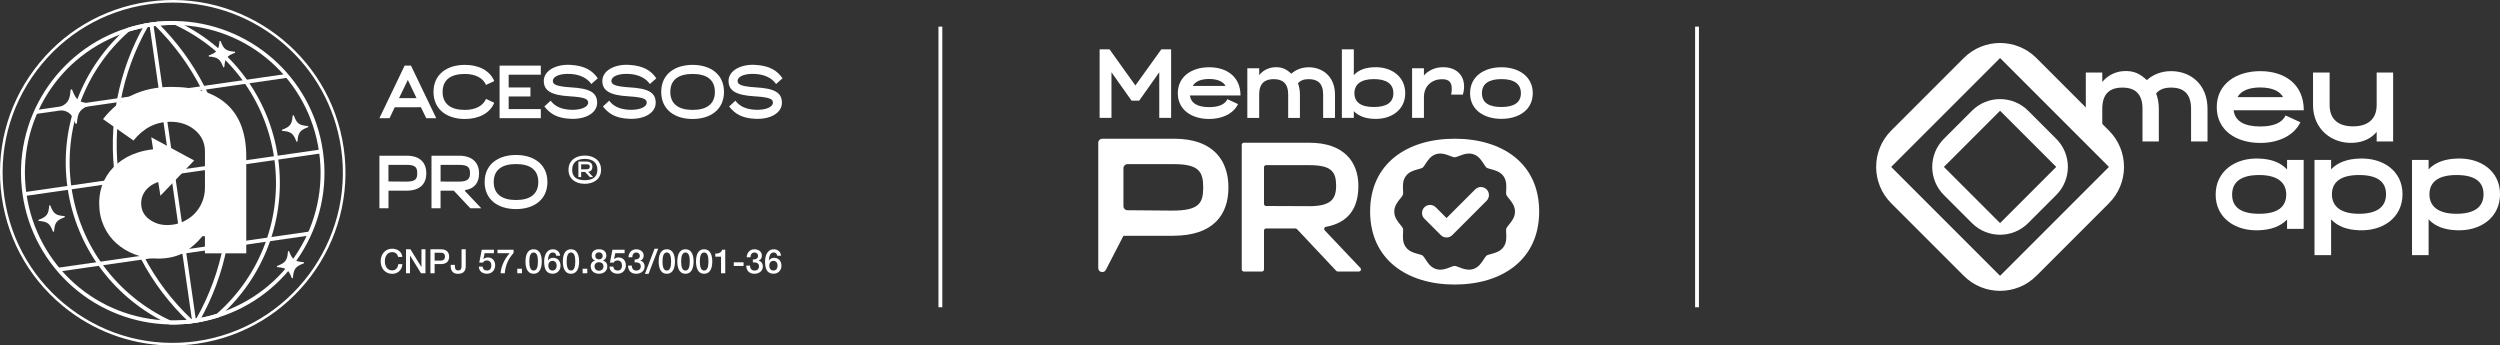 <?xml version="1.0" encoding="UTF-8"?>
<svg id="Layer_2" data-name="Layer 2" xmlns="http://www.w3.org/2000/svg" viewBox="0 0 1299.92 179.64">
  <rect x="0" y="0" width="1299.92" height="179.64" fill="#333333" stroke="none"/>
  <defs>
    <style>
      .cls-1 {
        fill: none;
      }

      .cls-1, .cls-2 {
        stroke-width: 0px;
      }

      .cls-2, .cls-3 {
        fill: #fff;
      }

      .cls-3 {
        stroke: #fff;
        stroke-miterlimit: 10;
        stroke-width: 2px;
      }
    </style>
  </defs>
  <g id="Layer_1-2" data-name="Layer 1">
    <g>
      <g>
        <g>
          <path class="cls-2" d="M571.78,25.65h5.14l13.44,18.79,13.49-18.79h5.09v35.65h-6.16v-23.73l-10.44,14.77h-3.97l-10.44-14.77v23.73h-6.16V25.65Z"/>
          <path class="cls-2" d="M612.42,48.46c0-8.71,7.28-13.49,16.3-13.49s16.3,4.79,16.3,14.67h-26.28c.51,4.12,4.07,6.06,9.98,6.06,4.94,0,8.2-1.38,9.47-4.13l5.55,2.55c-2.44,5.04-8.25,7.74-15.02,7.74-9.01,0-16.3-4.69-16.3-13.39ZM637.27,44.69c-1.32-2.39-4.38-3.62-8.56-3.62s-7.23,1.22-8.5,3.62h17.06Z"/>
          <path class="cls-2" d="M648.58,35.48h6.16v3.57c1.88-2.39,4.79-3.87,7.84-4.07,3.97-.31,6.42,1.07,8.86,3.36,2.29-2.09,5.45-3.36,9.06-3.36,7.38,0,13.65,4.99,13.65,14.16v12.17h-6.16v-12.17c0-5.75-2.8-7.99-7.49-7.99-2.5,0-4.33.66-5.6,2.19.66,1.68,1.02,3.62,1.02,5.8v12.17h-6.11v-12.17c0-5.75-2.85-7.99-7.54-7.99s-7.54,2.24-7.54,7.99v12.17h-6.16v-25.82Z"/>
          <path class="cls-2" d="M703.94,57.78v3.51h-6.21V25.65h6.21v13.39c2.6-2.8,6.26-3.92,10.44-4.07,9.01-.41,16.3,4.79,16.3,13.49s-7.28,13.75-16.3,13.34c-4.18-.15-7.89-1.32-10.44-4.02ZM714.38,55.64c6.52,0,10.13-2.29,10.13-7.18s-3.62-7.33-10.13-7.33c-6.87,0-10.13,2.8-10.13,7.33.05,4.79,3.41,7.18,10.13,7.18Z"/>
          <path class="cls-2" d="M734.24,35.48h6.16v3.72c2.14-2.39,5.6-4.13,9.22-4.23,8.66-.41,13.44,5.65,11.05,14.21h-6.11c.97-5.19-.1-8.1-4.94-8-4.89.1-9.22,3.31-9.22,9.32v10.8h-6.16v-25.82Z"/>
          <path class="cls-2" d="M764.39,48.46c0-8.71,7.28-13.49,16.3-13.49s16.3,4.79,16.3,13.49-7.28,13.34-16.3,13.34-16.3-4.63-16.3-13.34ZM780.69,55.64c6.52,0,10.13-2.29,10.13-7.18s-3.62-7.33-10.13-7.33-10.13,2.39-10.13,7.33,3.62,7.18,10.13,7.18Z"/>
        </g>
        <g>
          <path class="cls-2" d="M571.05,74.21c0-1.15.93-2.08,2.08-2.08h37.35c20.58,0,28.27,11.48,28.27,25.34s-7.47,25.13-28.92,25.13h-25.67l-9.18,17.76c-1,1.93-3.92,1.22-3.92-.95v-65.2ZM609.71,109.5c13.76,0,15.92-3.9,15.92-12.02s-2.17-12.13-15.16-12.13h-24.24c-1.15,0-2.08.93-2.08,2.08v19.8c0,1.14.92,2.07,2.06,2.08l23.5.2Z"/>
          <g>
            <path class="cls-2" d="M756.37,72.13c-24.61,0-43.95,12.83-43.95,37.86s19.35,37.96,43.95,37.96,43.95-12.83,43.95-37.96-19.24-37.86-43.95-37.86ZM784.62,116.82c-.52.64-1.24,1.52-1.38,1.94-.16.49-.1,1.63-.06,2.54.11,2.17.25,4.88-1.43,7.18-1.69,2.32-4.31,3.02-6.42,3.59-.87.23-1.96.53-2.36.82-.38.28-.99,1.21-1.47,1.96-1.19,1.85-2.68,4.14-5.44,5.04-.7.23-1.44.34-2.22.34-1.84,0-3.51-.64-4.98-1.2-.92-.35-1.95-.75-2.5-.75s-1.59.4-2.5.75c-1.47.56-3.15,1.2-4.98,1.2-.77,0-1.52-.12-2.22-.34-2.76-.89-4.24-3.19-5.44-5.04-.48-.75-1.09-1.68-1.47-1.96-.4-.29-1.49-.58-2.36-.82-2.11-.57-4.74-1.27-6.42-3.59-1.67-2.3-1.54-5-1.43-7.18.05-.91.1-2.05-.06-2.54-.14-.42-.85-1.3-1.38-1.94-1.4-1.72-3.13-3.85-3.13-6.79s1.74-5.07,3.13-6.79c.52-.64,1.24-1.52,1.38-1.94.16-.49.1-1.63.06-2.54-.11-2.17-.25-4.88,1.43-7.18,1.69-2.32,4.31-3.02,6.42-3.59.87-.23,1.96-.53,2.36-.82.38-.28.99-1.21,1.47-1.96,1.19-1.85,2.68-4.14,5.44-5.04.7-.23,1.44-.34,2.22-.34,1.84,0,3.51.64,4.98,1.2.92.35,1.95.75,2.5.75s1.59-.4,2.5-.75c1.47-.56,3.15-1.2,4.98-1.2.77,0,1.52.11,2.22.34,2.76.89,4.24,3.19,5.44,5.04.48.75,1.09,1.68,1.47,1.96.4.29,1.49.58,2.36.82,2.11.57,4.74,1.27,6.42,3.59,1.67,2.3,1.54,5,1.43,7.18-.05.91-.1,2.05.06,2.54.14.42.85,1.3,1.38,1.94,1.4,1.72,3.13,3.85,3.13,6.79s-1.74,5.07-3.13,6.78Z"/>
            <path class="cls-2" d="M752.14,123.48c-1.07,0-2.14-.41-2.96-1.23l-8.55-8.55c-1.63-1.63-1.63-4.28,0-5.92,1.63-1.63,4.28-1.63,5.92,0l5.6,5.6,14.91-14.91c1.63-1.63,4.28-1.63,5.92,0,1.63,1.63,1.63,4.28,0,5.92l-17.87,17.87c-.82.82-1.89,1.23-2.96,1.23Z"/>
          </g>
          <path class="cls-2" d="M645.66,75.3c0-.6.49-1.08,1.08-1.08h34.12c18.08,0,25.45,10.14,25.45,22.39s-5.66,19.27-16.88,21.34c-.6.11-1,.68-.88,1.28v.03c.05.2.14.38.28.53l18.53,19.56c.65.69.16,1.83-.79,1.83h-10.98c-.3,0-.59-.12-.79-.34l-20.41-21.7c-.21-.22-.49-.34-.79-.34h-15.28c-.6,0-1.08.49-1.08,1.08v20.22c0,.6-.49,1.08-1.08,1.08h-9.41c-.6,0-1.08-.49-1.08-1.08v-64.8ZM680.68,107.22c11.29,0,14.06-3.64,14.06-10.62,0-7.37-2.49-10.72-13.87-10.72h-22.55c-.6,0-1.08.49-1.08,1.08v19.07c0,.6.48,1.08,1.08,1.08l22.36.09Z"/>
        </g>
      </g>
      <g>
        <g>
          <path class="cls-2" d="M1084.55,37.7h8.56v4.95c2.62-3.32,6.65-5.37,10.89-5.66,5.52-.42,8.91,1.48,12.3,4.67,3.18-2.9,7.57-4.67,12.59-4.67,10.25,0,18.95,6.93,18.95,19.66v16.9h-8.56v-16.9c0-7.99-3.89-11.1-10.39-11.1-3.47,0-6.01.92-7.78,3.04.92,2.33,1.41,5.02,1.41,8.06v16.9h-8.49v-16.9c0-7.99-3.96-11.1-10.46-11.1s-10.46,3.11-10.46,11.1v16.9h-8.56v-35.85Z"/>
          <path class="cls-2" d="M1152.64,55.73c0-12.09,10.11-18.74,22.63-18.74s22.63,6.65,22.63,20.36h-36.49c.71,5.73,5.66,8.41,13.86,8.41,6.86,0,11.38-1.91,13.15-5.73l7.71,3.54c-3.39,7-11.45,10.75-20.86,10.75-12.52,0-22.63-6.5-22.63-18.6ZM1187.14,50.5c-1.84-3.32-6.08-5.02-11.88-5.02s-10.04,1.7-11.81,5.02h23.69Z"/>
          <path class="cls-2" d="M1202.7,54.6v-16.9h8.63v16.9c0,7.78,4.95,11.1,12.16,11.1s12.3-3.32,12.3-11.1v-16.9h8.56v35.85h-8.56v-4.95c-3.18,3.75-7.57,5.44-12.3,5.66-10.68.57-20.79-6.79-20.79-19.66Z"/>
        </g>
        <g>
          <path class="cls-2" d="M1152.07,101.19c0-12.09,10.11-19.3,22.63-18.74,5.8.21,10.89,1.77,14.5,5.66v-4.95h8.63v35.85h-8.63v-4.88c-3.54,3.75-8.7,5.37-14.5,5.59-12.52.57-22.63-6.43-22.63-18.53ZM1174.7,111.16c9.33,0,14-3.32,14.07-9.97,0-6.29-4.53-10.18-14.07-10.18-9.05,0-14.07,3.32-14.07,10.18s5.02,9.97,14.07,9.97Z"/>
          <path class="cls-2" d="M1203.47,83.16h8.63v4.88c3.54-3.75,8.7-5.37,14.5-5.59,12.52-.57,22.63,6.43,22.63,18.53s-10.11,19.3-22.63,18.74c-5.8-.21-10.89-1.77-14.5-5.66v18.6h-8.63v-49.5ZM1226.59,111.16c9.05,0,14.07-3.32,14.07-10.18s-5.02-9.97-14.07-9.97-14,3.32-14.07,9.97c0,6.29,4.53,10.18,14.07,10.18Z"/>
          <path class="cls-2" d="M1254.17,83.16h8.63v4.88c3.54-3.75,8.7-5.37,14.5-5.59,12.52-.57,22.63,6.43,22.63,18.53s-10.11,19.3-22.63,18.74c-5.8-.21-10.89-1.77-14.5-5.66v18.6h-8.63v-49.5ZM1277.29,111.16c9.05,0,14.07-3.32,14.07-10.18s-5.02-9.97-14.07-9.97-14,3.32-14.07,9.97c0,6.29,4.53,10.18,14.07,10.18Z"/>
        </g>
        <g>
          <rect class="cls-1" x="986.59" y="33.42" width="106.76" height="106.76" transform="translate(243.22 760.79) rotate(-45)"/>
          <path class="cls-2" d="M983.35,105.67l37.75,37.75c10.42,10.42,27.32,10.42,37.75,0h0s37.75-37.75,37.75-37.75c10.42-10.42,10.42-27.32,0-37.75h0s-37.75-37.75-37.75-37.75c-10.42-10.42-27.32-10.42-37.75,0h0s-37.75,37.75-37.75,37.75c-10.42,10.42-10.42,27.32,0,37.75h0ZM1002.22,67.92l37.75-37.75,56.62,56.62-56.62,56.62-56.62-56.62,18.87-18.87Z"/>
          <path class="cls-2" d="M1010.75,101.4l14.61,14.61c8.07,8.07,21.15,8.07,29.21,0h0s14.61-14.61,14.61-14.61c8.07-8.07,8.07-21.15,0-29.21h0s-14.61-14.61-14.61-14.61c-8.07-8.07-21.15-8.07-29.21,0h0s-14.61,14.61-14.61,14.61c-8.07,8.07-8.07,21.15,0,29.21h0ZM1025.36,72.19l14.61-14.61,29.21,29.21-29.21,29.21-29.21-29.21,14.61-14.61Z"/>
        </g>
      </g>
      <g>
        <g>
          <g>
            <path class="cls-2" d="M89.64,179.64c-19.26,0-37.92-6.17-53.62-17.92C16.81,147.35,4.35,126.36.93,102.61c-3.42-23.74,2.61-47.4,16.99-66.6C32.29,16.8,53.28,4.34,77.03.92c49.02-7.06,94.63,27.08,101.69,76.09,7.06,49.02-27.08,94.63-76.09,101.69-4.34.62-8.68.93-12.99.93ZM89.88,1.35c-4.18,0-8.41.3-12.66.91-23.39,3.37-44.06,15.64-58.22,34.56C4.85,55.74-1.09,79.04,2.27,102.42c3.37,23.39,15.64,44.06,34.56,58.22,18.92,14.15,42.21,20.1,65.6,16.73,48.28-6.95,81.9-51.88,74.94-100.16C171.04,33.19,133.12,1.35,89.88,1.35Z"/>
            <g>
              <g>
                <path class="cls-2" d="M101.07,167.9c-.49.07-.99.14-1.48.2-.08.01-.17.02-.26.03-.44.06-.89.11-1.32.15-.04,0-.1.01-.17.02-.3.03-.59.06-.88.09-.22.02-.45.04-.68.06-.28.02-.57.04-.86.06h0c-.12.01-.24.02-.36.03-.04,0-.1,0-.15.01-.07,0-.14.01-.21.01-1.02.07-2.06.11-3.07.13h-.03s-.06,0-.06,0c-.52,0-1.04.02-1.56.02-.53,0-1.05,0-1.57-.01h-.21s-.19-.09-.19-.09c-13.75-6.36-25.86-16.08-35.02-28.13-4.65-6.12-8.53-12.81-11.51-19.89-3.08-7.29-5.21-14.99-6.35-22.89-1.14-7.9-1.26-15.89-.36-23.75.87-7.63,2.7-15.14,5.44-22.33,5.39-14.14,14.26-26.89,25.66-36.87l.16-.14.2-.06c.5-.16.99-.3,1.5-.46.51-.15,1.01-.29,1.51-.43l.09-.02c1-.27,1.85-.48,2.66-.67.06-.01.12-.03.18-.04.05,0,.09-.02.14-.03h.02c.5-.12,1.02-.23,1.51-.33h.04c.21-.06.44-.1.67-.15.28-.06.57-.11.87-.16.07-.02.12-.03.17-.03.43-.08.87-.16,1.31-.23.09-.02.18-.03.26-.04.98-.16,1.98-.31,2.96-.43.08-.01.16-.02.26-.03.5-.07.93-.12,1.33-.15.04,0,.09-.01.16-.02.3-.03.59-.06.89-.09l.18,2.02c-.29.03-.59.06-.89.09h-.12c-.39.05-.81.1-1.3.16h-.06c-.06.01-.11.02-.17.03h-.02c-.97.12-1.94.26-2.9.42h-.02c-.06.01-.11.02-.16.03h-.06c-.43.08-.88.16-1.3.24l-.11.02c-.3.05-.59.11-.88.16-.22.04-.43.08-.64.13h-.06c-.48.11-.98.22-1.46.33-.06.01-.12.03-.18.04-.05.01-.09.02-.14.03h-.02c-.8.19-1.65.4-2.65.67l-.08.02c-.48.13-.95.26-1.42.4-.42.13-.84.25-1.26.38-23.1,20.31-34.28,50.57-29.9,80.99,4.38,30.42,23.64,56.3,51.53,69.27.44,0,.88,0,1.33.01.48,0,.97,0,1.46-.02h.03s.06,0,.06,0c1-.02,2.03-.06,3.06-.13.06,0,.12,0,.17-.01.07,0,.14-.01.21-.01.1,0,.19-.01.27-.02h.05c.28-.02.57-.04.85-.07h.02c.21-.02.43-.04.64-.06.3-.03.59-.06.89-.09h.11c.43-.06.88-.1,1.32-.16h.06c.05,0,.11-.02.16-.03h.02c.97-.12,1.94-.26,2.9-.42h.02c.05-.01.11-.02.17-.03h.05c.49-.09.91-.16,1.29-.23l.12-.02c.29-.05.58-.11.88-.16l.4,1.99c-.29.06-.58.11-.87.16-.06.02-.12.02-.16.03-.39.08-.82.15-1.32.23-.1.02-.18.03-.26.04-.49.08-.99.16-1.48.23Z"/>
                <path class="cls-2" d="M98.52,167.77l-.05-.04-.04-.04c-10.2-9.63-18.68-20.79-25.18-33.15-6.73-12.8-11.2-26.61-13.28-41.05-2.04-14.15-1.7-28.38.99-42.28,2.61-13.44,7.36-26.32,14.13-38.29l1.77,1c-13.71,24.24-18.86,51.65-14.88,79.28,4.06,28.23,17.15,53.48,37.84,73.01l-.67.71-.63.84Z"/>
                <path class="cls-2" d="M103.72,166.92l-1.77-1c13.91-24.58,19.13-52.39,15.1-80.42-3.98-27.64-16.57-52.59-36.4-72.14l1.43-1.45c9.8,9.66,17.93,20.74,24.18,32.94,6.46,12.62,10.77,26.2,12.81,40.36,2.07,14.35,1.73,28.78-1.01,42.88-2.64,13.63-7.46,26.69-14.33,38.83Z"/>
              </g>
              <g>
                <path class="cls-2" d="M101.07,167.9c-.5.07-1,.14-1.49.2-.08.01-.17.02-.26.03-.44.06-.88.1-1.31.15h-.01s-.1.01-.17.02c-.3.03-.59.06-.88.09-.22.02-.45.04-.68.06-.29.02-.57.05-.86.07-.12.01-.23.02-.34.02h-.03s-.1,0-.16.01c-.07,0-.14.01-.21.01-1.02.07-2.06.11-3.07.13h-.03s-.06,0-.06,0c-.52,0-1.04.02-1.56.02-.53,0-1.05,0-1.58-.01-18.52-.32-36.45-7.24-50.48-19.5-6.95-6.07-12.73-13.23-17.17-21.28-4.6-8.33-7.62-17.37-8.99-26.87-1.37-9.5-1.02-19.03,1.04-28.31,1.99-8.97,5.51-17.47,10.47-25.26,10-15.72,25.25-27.42,42.93-32.94.5-.16,1-.31,1.5-.46.51-.15,1.01-.29,1.51-.43l.09-.02c.85-.23,1.73-.45,2.66-.67.06-.01.12-.03.17-.04.05-.01.09-.02.14-.03h.02c.51-.12,1.02-.23,1.51-.33h.04c.21-.06.44-.1.67-.15.28-.06.57-.11.87-.16.07-.02.12-.03.17-.03h.01c.42-.08.86-.16,1.3-.23.09-.02.18-.03.26-.04.97-.16,1.98-.31,2.96-.43.08-.01.16-.02.26-.03.44-.06.88-.1,1.31-.15h.01s.1-.01.17-.02c.86-.09,1.74-.17,2.6-.22,2.29-.16,4.6-.22,6.86-.18,18.52.32,36.45,7.24,50.48,19.5,6.95,6.07,12.73,13.23,17.17,21.28,4.6,8.33,7.62,17.37,8.99,26.87,1.37,9.5,1.02,19.03-1.04,28.31-1.99,8.97-5.51,17.47-10.47,25.26-10,15.72-25.25,27.42-42.93,32.94-2.47.78-5.04,1.44-7.66,1.98-.22.05-.44.09-.66.13-.29.06-.58.11-.87.16-.07.02-.12.03-.17.03h-.01c-.42.08-.86.16-1.3.23-.1.02-.18.03-.26.04-.48.08-.98.16-1.48.23ZM99.3,166.08h.02c.48-.06.96-.12,1.45-.2.49-.07.97-.15,1.45-.22h.02c.05-.01.11-.02.17-.03h.05c.42-.08.86-.15,1.27-.23l.14-.03c.29-.05.58-.11.88-.16.21-.04.42-.08.63-.13,2.56-.53,5.07-1.18,7.47-1.93,36.14-11.3,58.44-46.75,53.04-84.29-5.4-37.54-36.8-65.25-74.66-65.9-2.21-.04-4.45.02-6.68.17-.85.06-1.71.13-2.56.22h-.14c-.42.06-.86.11-1.29.16h-.06c-.06,0-.11.02-.16.03h-.02c-.96.12-1.95.26-2.9.42h-.02c-.06.01-.11.02-.16.03h-.06c-.42.08-.86.16-1.28.23l-.14.03c-.3.05-.59.11-.88.16-.22.04-.43.08-.64.13h-.06c-.48.11-.98.22-1.47.33-.06.01-.12.03-.18.04-.05.01-.09.02-.14.03h-.02c-.93.22-1.8.44-2.65.67l-.09.02c-.48.13-.95.26-1.42.4-.49.15-.98.29-1.47.45C30.65,27.78,8.35,63.23,13.75,100.77c5.4,37.54,36.8,65.25,74.66,65.9.51,0,1.02.01,1.54.01.48,0,.97,0,1.46-.02h.03s.06,0,.06,0c1-.02,2.03-.06,3.06-.13.06,0,.12,0,.17-.01.07,0,.14-.01.21-.01h.03c.09,0,.18,0,.27-.02h.03c.28-.02.56-.04.84-.07h.02c.21-.02.42-.04.64-.06.3-.03.59-.06.89-.09h.14c.42-.06.86-.11,1.29-.16h.06c.05,0,.11-.02.16-.03Z"/>
                <path class="cls-2" d="M101.07,167.9c-.49.07-.99.14-1.48.2-.08.01-.17.02-.26.03-.49.06-.93.12-1.33.15-.04,0-.1.01-.16.02-.3.03-.59.06-.88.09l-.18-2.02c.29-.03.59-.06.89-.09h.12c.39-.05.81-.1,1.3-.16h.06c.05,0,.11-.02.16-.03h.02c.97-.12,1.94-.26,2.9-.42h.02c.05-.01.11-.02.17-.03h.05c.43-.08.88-.16,1.31-.24l.11-.02c.29-.05.58-.11.88-.16.21-.04.42-.08.63-.13,2.49-.51,4.93-1.14,7.27-1.87,23.1-20.31,34.28-50.57,29.9-80.99-4.38-30.42-23.64-56.3-51.53-69.27-2.14-.03-4.31.03-6.47.18-.86.06-1.72.13-2.56.22h-.11c-.43.06-.88.1-1.32.16h-.06c-.06.01-.11.02-.17.03h-.02c-.97.12-1.94.26-2.9.42h-.02c-.06.01-.11.02-.16.03h-.06c-.49.09-.91.16-1.29.23l-.12.02c-.3.05-.59.11-.88.16l-.4-1.99c.29-.06.58-.11.87-.16.06-.02.12-.02.16-.03.39-.08.82-.15,1.32-.23.09-.02.18-.03.26-.04.98-.16,1.98-.31,2.96-.43.08-.01.16-.02.26-.03.44-.06.89-.11,1.32-.15.04,0,.1-.01.17-.02.86-.09,1.73-.17,2.6-.22,2.29-.16,4.6-.22,6.86-.18h.21s.19.09.19.09c13.75,6.36,25.86,16.08,35.02,28.13,4.65,6.12,8.53,12.81,11.51,19.89,3.08,7.29,5.21,14.99,6.35,22.89,1.14,7.9,1.26,15.9.36,23.75-.87,7.63-2.7,15.14-5.44,22.33-5.39,14.14-14.26,26.89-25.66,36.87l-.16.14-.2.06c-2.47.78-5.05,1.44-7.66,1.98-.22.05-.44.09-.66.13-.29.06-.58.11-.87.16-.07.02-.12.02-.16.03-.43.08-.87.16-1.31.23-.1.02-.18.03-.26.04-.49.08-.99.16-1.48.23Z"/>
              </g>
              <rect class="cls-2" x="88.81" y="11.94" width="2.03" height="155.75" transform="translate(-11.88 13.72) rotate(-8.19)"/>
              <rect class="cls-2" x="11.95" y="88.8" width="155.75" height="2.03" transform="translate(-11.88 13.72) rotate(-8.19)"/>
              <g>
                <rect class="cls-2" x="18.11" y="47.8" width="131.89" height="2.03" transform="translate(-6.1 12.48) rotate(-8.19)"/>
                <rect class="cls-2" x="29.91" y="129.76" width="131.89" height="2.03" transform="translate(-17.66 15) rotate(-8.19)"/>
              </g>
            </g>
            <path class="cls-2" d="M47.04,54.59c-5.36,2.01-6.62,3.69-7.03,9.39-.03.46-.67.55-.83.12-2.01-5.36-3.69-6.62-9.39-7.03-.46-.03-.55-.67-.12-.83,5.36-2.01,6.62-3.69,7.03-9.39.03-.46.67-.55.83-.12,2.01,5.36,3.69,6.62,9.39,7.03.46.03.55.67.12.83Z"/>
            <path class="cls-2" d="M157.87,136.97c-4.22,1.58-5.21,2.9-5.54,7.4-.03.36-.53.44-.66.09-1.58-4.22-2.9-5.21-7.4-5.54-.36-.03-.44-.53-.09-.66,4.22-1.58,5.21-2.9,5.54-7.4.03-.36.53-.44.66-.09,1.58,4.22,2.9,5.21,7.4,5.54.36.03.44.53.09.66Z"/>
            <path class="cls-2" d="M122.06,27.51c-4.12,1.54-5.08,2.83-5.4,7.22-.03.35-.52.43-.64.09-1.54-4.12-2.83-5.08-7.22-5.4-.35-.03-.43-.52-.09-.64,4.12-1.54,5.08-2.83,5.4-7.22.03-.35.52-.43.64-.09,1.54,4.12,2.83,5.08,7.22,5.4.35.03.43.52.09.64Z"/>
            <path class="cls-2" d="M160.11,66.16c-4.12,1.54-5.08,2.83-5.4,7.22-.03.35-.52.43-.64.09-1.54-4.12-2.83-5.08-7.22-5.4-.35-.03-.43-.52-.09-.64,4.12-1.54,5.08-2.83,5.4-7.22.03-.35.52-.43.64-.09,1.54,4.12,2.83,5.08,7.22,5.4.35.03.43.52.09.64Z"/>
            <path class="cls-2" d="M33.52,112.99c-4.12,1.54-5.08,2.83-5.4,7.22-.03.35-.52.43-.64.09-1.54-4.12-2.83-5.08-7.22-5.4-.35-.03-.43-.52-.09-.64,4.12-1.54,5.08-2.83,5.4-7.22.03-.35.52-.43.64-.09,1.54,4.12,2.83,5.08,7.22,5.4.35.03.43.52.09.64Z"/>
          </g>
          <path class="cls-2" d="M118.06,54.33c-6.66-6.1-16.33-9.15-28.99-9.15-15,0-26.83,5.59-35.49,16.76l15.83,11.12c5.22-6.5,11.61-9.75,19.16-9.75,5.11,0,9.39,1.45,12.83,4.36,3.44,2.91,5.17,6.58,5.17,11.03v18.99c0,2.51-.47,4.93-1.42,7.27-.94,2.34-2.28,4.39-4,6.16-1.72,1.77-3.81,3.19-6.25,4.28-2.44,1.09-5.11,1.62-8,1.62-3.56,0-6.69-1.03-9.41-3.08-2.72-2.05-4.08-4.79-4.08-8.21s1.42-6.3,4.25-8.64c1.29-1.06,2.84-1.88,4.63-2.45l1.12,7.14,17.55-18.33-22.32-12.07.98,6.25c-2.79.31-5.45.86-7.96,1.67-4.06,1.31-7.58,3.22-10.58,5.73-3,2.51-5.33,5.5-7,8.98-1.67,3.48-2.5,7.38-2.5,11.72s.78,8.1,2.33,11.63c1.55,3.54,3.72,6.56,6.5,9.06,2.78,2.51,6.02,4.48,9.75,5.9,3.72,1.42,7.69,2.14,11.91,2.14,5.66,0,10.3-1.14,13.91-3.42,3.61-2.28,6.69-5.02,9.25-8.21h1.33v8.89h21.49v-50.29c0-11.97-3.33-21.01-10-27.11Z"/>
        </g>
        <g>
          <g>
            <path class="cls-2" d="M210.38,34.12h3.32l13.12,27.33h-5.19l-2.77-5.7-13.62.04-2.69,5.66h-5.27l13.12-27.33ZM216.59,51.02l-4.53-9.45-4.57,9.45h9.1Z"/>
            <path class="cls-2" d="M225.41,47.78c0-9.29,7.18-14.05,16.32-14.05,7.07,0,12.96,2.85,15.26,8.43l-4.29,1.99c-1.41-3.4-5.27-5.7-10.97-5.7-7.18,0-11.59,2.93-11.59,9.33s4.41,9.37,11.59,9.37c5.7,0,9.56-2.3,10.97-5.74l4.29,2.03c-2.3,5.58-8.2,8.43-15.26,8.43-9.13,0-16.32-4.76-16.32-14.09Z"/>
            <path class="cls-2" d="M259.77,34.12h21.43v4.72h-16.71v6.64h11.32v4.68h-11.32v6.56h16.71v4.72h-21.43v-27.33Z"/>
            <path class="cls-2" d="M283.07,55.36l3.24-3.01c2.22,2.93,5.39,4.41,10.11,4.72,5.7.31,9.41-1.48,9.41-3.63,0-1.91-1.44-2.85-9.49-3.36-9.92-.55-13.59-3.05-13.59-8,0-5.35,6.32-8.78,13.9-8.35,7.5.43,11.4,2.97,14.17,6.99l-3.36,2.97c-2.03-2.93-5.66-4.92-10.66-5.23-5.43-.35-9.33,1.17-9.33,3.63,0,1.68,1.37,2.81,9.25,3.32,9.92.55,13.78,2.69,13.78,8.04s-6.13,8.74-13.94,8.32c-7.18-.35-10.54-2.73-13.51-6.4Z"/>
            <path class="cls-2" d="M313.52,55.36l3.24-3.01c2.22,2.93,5.39,4.41,10.11,4.72,5.7.31,9.41-1.48,9.41-3.63,0-1.91-1.44-2.85-9.49-3.36-9.92-.55-13.59-3.05-13.59-8,0-5.35,6.32-8.78,13.9-8.35,7.5.43,11.4,2.97,14.17,6.99l-3.36,2.97c-2.03-2.93-5.66-4.92-10.66-5.23-5.43-.35-9.33,1.17-9.33,3.63,0,1.68,1.37,2.81,9.25,3.32,9.92.55,13.78,2.69,13.78,8.04s-6.13,8.74-13.94,8.32c-7.18-.35-10.54-2.73-13.51-6.4Z"/>
            <path class="cls-2" d="M343.81,47.78c0-9.29,7.18-14.05,16.32-14.05s16.32,4.76,16.32,14.05-7.14,14.09-16.32,14.09-16.32-4.76-16.32-14.09ZM360.13,57.15c7.18,0,11.59-2.93,11.59-9.37s-4.41-9.33-11.59-9.33-11.59,2.93-11.59,9.33,4.41,9.37,11.59,9.37Z"/>
            <path class="cls-2" d="M379.14,55.36l3.24-3.01c2.22,2.93,5.39,4.41,10.11,4.72,5.7.31,9.41-1.48,9.41-3.63,0-1.91-1.44-2.85-9.49-3.36-9.92-.55-13.59-3.05-13.59-8,0-5.35,6.32-8.78,13.9-8.35,7.5.43,11.4,2.97,14.17,6.99l-3.36,2.97c-2.03-2.93-5.66-4.92-10.66-5.23-5.43-.35-9.33,1.17-9.33,3.63,0,1.68,1.37,2.81,9.25,3.32,9.92.55,13.78,2.69,13.78,8.04s-6.13,8.74-13.94,8.32c-7.18-.35-10.54-2.73-13.51-6.4Z"/>
            <path class="cls-2" d="M197.27,80.96h14.21c7.42,0,10.19,4.14,10.19,9.13s-2.69,9.06-10.42,9.06h-9.25v9.13h-4.72v-27.33ZM211.2,94.43c4.96,0,5.74-1.41,5.74-4.33s-.78-4.37-5.47-4.37h-9.49v8.63l9.21.08Z"/>
            <path class="cls-2" d="M224.36,80.96h14.37c7.38,0,10.38,4.14,10.38,9.13s-2.46,8.04-7.34,8.78l.12.59,8.35,8.82h-5.7l-8.59-9.13h-6.87v9.13h-4.72v-27.33ZM238.65,94.43c4.61,0,5.74-1.48,5.74-4.33,0-3.01-1.02-4.37-5.66-4.37h-9.64v8.67l9.56.04Z"/>
            <path class="cls-2" d="M252,94.63c0-9.29,7.18-14.05,16.32-14.05s16.32,4.76,16.32,14.05-7.14,14.09-16.32,14.09-16.32-4.76-16.32-14.09ZM268.31,104c7.18,0,11.59-2.93,11.59-9.37s-4.41-9.33-11.59-9.33-11.59,2.93-11.59,9.33,4.41,9.37,11.59,9.37Z"/>
            <path class="cls-2" d="M295.6,88.26c0-4.87,3.81-7.38,8.47-7.38s8.47,2.51,8.47,7.38-3.87,7.32-8.47,7.32-8.47-2.42-8.47-7.32ZM304.1,93.7c4.37,0,6.52-1.89,6.52-5.4s-2.13-5.67-6.52-5.67-6.58,2.04-6.58,5.67,2.18,5.4,6.58,5.4ZM300.74,84.01h4.25c2.18,0,3.04,1.21,3.04,2.69s-.71,2.39-2.15,2.66l.09.09,2.45,2.63h-1.71l-2.48-2.69h-2.04v2.69h-1.45v-8.06ZM304.96,88.03c1.33,0,1.71-.5,1.71-1.33,0-.89-.32-1.27-1.68-1.27h-2.8v2.6h2.77Z"/>
          </g>
          <g>
            <path class="cls-2" d="M207.02,133.58c-.37-1.43-1.29-2.48-3.11-2.48-2.67,0-3.79,2.36-3.79,4.75s1.12,4.75,3.79,4.75c1.94,0,3-1.45,3.18-3.27h2.13c-.18,2.99-2.29,5.05-5.31,5.05-3.74,0-5.97-2.97-5.97-6.53s2.24-6.53,5.97-6.53c2.81.02,5.03,1.57,5.29,4.26h-2.18Z"/>
            <path class="cls-2" d="M211.11,129.62h2.3l5.7,9.19h.04v-9.19h2.08v12.47h-2.31l-5.68-9.17h-.05v9.17h-2.08v-12.47Z"/>
            <path class="cls-2" d="M223.81,129.62h5.5c3.56,0,4.24,2.31,4.24,3.86s-.68,3.84-4.24,3.83h-3.32v4.79h-2.18v-12.47ZM225.99,135.52h3.2c.98,0,2.18-.49,2.18-2.06s-1-2.06-2.15-2.06h-3.23v4.12Z"/>
            <path class="cls-2" d="M242.18,138.07c0,2.17-.52,4.31-4.11,4.31-2.64,0-3.72-1.73-3.72-4v-.66h2.18v.65c0,1.41.38,2.24,1.71,2.24,1.41,0,1.75-.86,1.75-2.41v-8.58h2.18v8.46Z"/>
            <path class="cls-2" d="M250.5,129.86h6.32v1.78h-4.84l-.63,3.11.04.04c.54-.59,1.43-.93,2.25-.93,2.43,0,3.83,1.75,3.83,4.09,0,1.96-1.22,4.38-4.23,4.38-2.36,0-4.19-1.27-4.28-3.72h1.99c.12,1.31.96,2.06,2.25,2.06,1.69,0,2.27-1.21,2.27-2.69,0-1.34-.72-2.55-2.32-2.55-.84,0-1.66.26-1.97,1.12h-1.99l1.31-6.69Z"/>
            <path class="cls-2" d="M258.67,129.86h8.37v1.66c-2.55,2.88-4.25,6.15-4.56,10.57h-2.18c.26-3.86,2.2-7.62,4.72-10.45h-6.34v-1.78Z"/>
            <path class="cls-2" d="M268.97,139.73h2.43v2.36h-2.43v-2.36Z"/>
            <path class="cls-2" d="M281.7,135.98c0,2.78-.72,6.36-4.23,6.36s-4.23-3.58-4.23-6.36.72-6.36,4.23-6.36,4.23,3.58,4.23,6.36ZM279.71,135.98c0-2.55-.49-4.7-2.24-4.7s-2.24,2.15-2.24,4.7.49,4.7,2.24,4.7,2.24-2.15,2.24-4.7Z"/>
            <path class="cls-2" d="M289.23,132.95c-.09-1-.75-1.68-1.78-1.68-2.17,0-2.41,2.59-2.53,4.19l.04.04c.54-.96,1.55-1.45,2.64-1.45,2.43,0,3.86,1.76,3.86,4.11s-1.63,4.17-4.07,4.17c-3.6,0-4.45-2.83-4.45-6.39,0-2.92,1.15-6.32,4.61-6.32,1.94,0,3.58,1.35,3.69,3.34h-1.99ZM289.45,138.12c0-1.31-.72-2.5-2.15-2.5s-2.2,1.15-2.2,2.5.75,2.55,2.2,2.55,2.15-1.24,2.15-2.55Z"/>
            <path class="cls-2" d="M301.12,135.98c0,2.78-.72,6.36-4.23,6.36s-4.23-3.58-4.23-6.36.72-6.36,4.23-6.36,4.23,3.58,4.23,6.36ZM299.13,135.98c0-2.55-.49-4.7-2.24-4.7s-2.24,2.15-2.24,4.7.49,4.7,2.24,4.7,2.24-2.15,2.24-4.7Z"/>
            <path class="cls-2" d="M302.95,139.73h2.43v2.36h-2.43v-2.36Z"/>
            <path class="cls-2" d="M307.14,138.49c0-1.54.87-2.64,2.24-2.99v-.04c-1.1-.42-1.73-1.33-1.73-2.52,0-2.08,1.38-3.34,3.81-3.34s3.81,1.26,3.81,3.34c0,1.19-.63,2.1-1.73,2.52v.04c1.36.35,2.24,1.45,2.24,2.99,0,2.39-1.83,3.84-4.31,3.84s-4.31-1.45-4.31-3.84ZM313.78,138.49c0-1.35-1-2.15-2.32-2.15s-2.32.8-2.32,2.15c0,1.43,1,2.27,2.32,2.27s2.32-.84,2.32-2.27ZM309.53,133.06c0,1.15.82,1.8,1.92,1.8s1.92-.65,1.92-1.8-.86-1.87-1.92-1.87-1.92.66-1.92,1.87Z"/>
            <path class="cls-2" d="M318.45,129.86h6.32v1.78h-4.84l-.63,3.11.04.04c.54-.59,1.43-.93,2.25-.93,2.43,0,3.83,1.75,3.83,4.09,0,1.96-1.22,4.38-4.23,4.38-2.36,0-4.19-1.27-4.28-3.72h1.99c.12,1.31.96,2.06,2.25,2.06,1.69,0,2.27-1.21,2.27-2.69,0-1.34-.72-2.55-2.32-2.55-.84,0-1.66.26-1.97,1.12h-1.99l1.31-6.69Z"/>
            <path class="cls-2" d="M329.99,134.93c1.33.05,2.71-.42,2.71-1.92,0-1.03-.8-1.73-1.9-1.73-1.38,0-2.06,1.24-2.03,2.5h-1.99c.11-2.37,1.59-4.16,4.05-4.16,1.9,0,3.86,1.1,3.86,3.27,0,1.22-.56,2.2-1.73,2.62v.04c1.38.28,2.22,1.48,2.22,3.06,0,2.31-1.99,3.74-4.33,3.74-2.83,0-4.25-1.71-4.3-4.26h1.99c-.05,1.48.75,2.6,2.31,2.6,1.33,0,2.34-.79,2.34-2.18,0-1.9-1.63-2.15-3.2-2.08v-1.48Z"/>
            <path class="cls-2" d="M340.35,129.32h1.9l-5.01,13.07h-1.9l5.01-13.07Z"/>
            <path class="cls-2" d="M350.95,135.98c0,2.78-.72,6.36-4.23,6.36s-4.23-3.58-4.23-6.36.72-6.36,4.23-6.36,4.23,3.58,4.23,6.36ZM348.96,135.98c0-2.55-.49-4.7-2.24-4.7s-2.24,2.15-2.24,4.7.49,4.7,2.24,4.7,2.24-2.15,2.24-4.7Z"/>
            <path class="cls-2" d="M360.65,135.98c0,2.78-.72,6.36-4.23,6.36s-4.23-3.58-4.23-6.36.72-6.36,4.23-6.36,4.23,3.58,4.23,6.36ZM358.66,135.98c0-2.55-.49-4.7-2.24-4.7s-2.24,2.15-2.24,4.7.49,4.7,2.24,4.7,2.24-2.15,2.24-4.7Z"/>
            <path class="cls-2" d="M370.36,135.98c0,2.78-.72,6.36-4.23,6.36s-4.23-3.58-4.23-6.36.72-6.36,4.23-6.36,4.23,3.58,4.23,6.36ZM368.37,135.98c0-2.55-.49-4.7-2.24-4.7s-2.24,2.15-2.24,4.7.49,4.7,2.24,4.7,2.24-2.15,2.24-4.7Z"/>
            <path class="cls-2" d="M371.91,131.89c1.68.02,3.27-.56,3.56-2.03h1.63v12.23h-2.18v-8.63h-3v-1.57Z"/>
            <path class="cls-2" d="M381.55,136.39h5.08v1.89h-5.08v-1.89Z"/>
            <path class="cls-2" d="M391.46,134.93c1.33.05,2.71-.42,2.71-1.92,0-1.03-.8-1.73-1.9-1.73-1.38,0-2.06,1.24-2.03,2.5h-1.99c.11-2.37,1.59-4.16,4.05-4.16,1.9,0,3.86,1.1,3.86,3.27,0,1.22-.56,2.2-1.73,2.62v.04c1.38.28,2.22,1.48,2.22,3.06,0,2.31-1.99,3.74-4.33,3.74-2.83,0-4.25-1.71-4.3-4.26h1.99c-.05,1.48.75,2.6,2.31,2.6,1.33,0,2.34-.79,2.34-2.18,0-1.9-1.63-2.15-3.2-2.08v-1.48Z"/>
            <path class="cls-2" d="M404.09,132.95c-.09-1-.75-1.68-1.78-1.68-2.17,0-2.41,2.59-2.53,4.19l.04.04c.54-.96,1.55-1.45,2.64-1.45,2.43,0,3.86,1.76,3.86,4.11s-1.63,4.17-4.07,4.17c-3.6,0-4.45-2.83-4.45-6.39,0-2.92,1.15-6.32,4.61-6.32,1.94,0,3.58,1.35,3.69,3.34h-1.99ZM404.32,138.12c0-1.31-.72-2.5-2.15-2.5s-2.2,1.15-2.2,2.5.75,2.55,2.2,2.55,2.15-1.24,2.15-2.55Z"/>
          </g>
        </g>
      </g>
      <line class="cls-3" x1="488.97" y1="13.84" x2="488.97" y2="159.76"/>
      <line class="cls-3" x1="882.4" y1="13.84" x2="882.4" y2="159.76"/>
    </g>
  </g>
</svg>